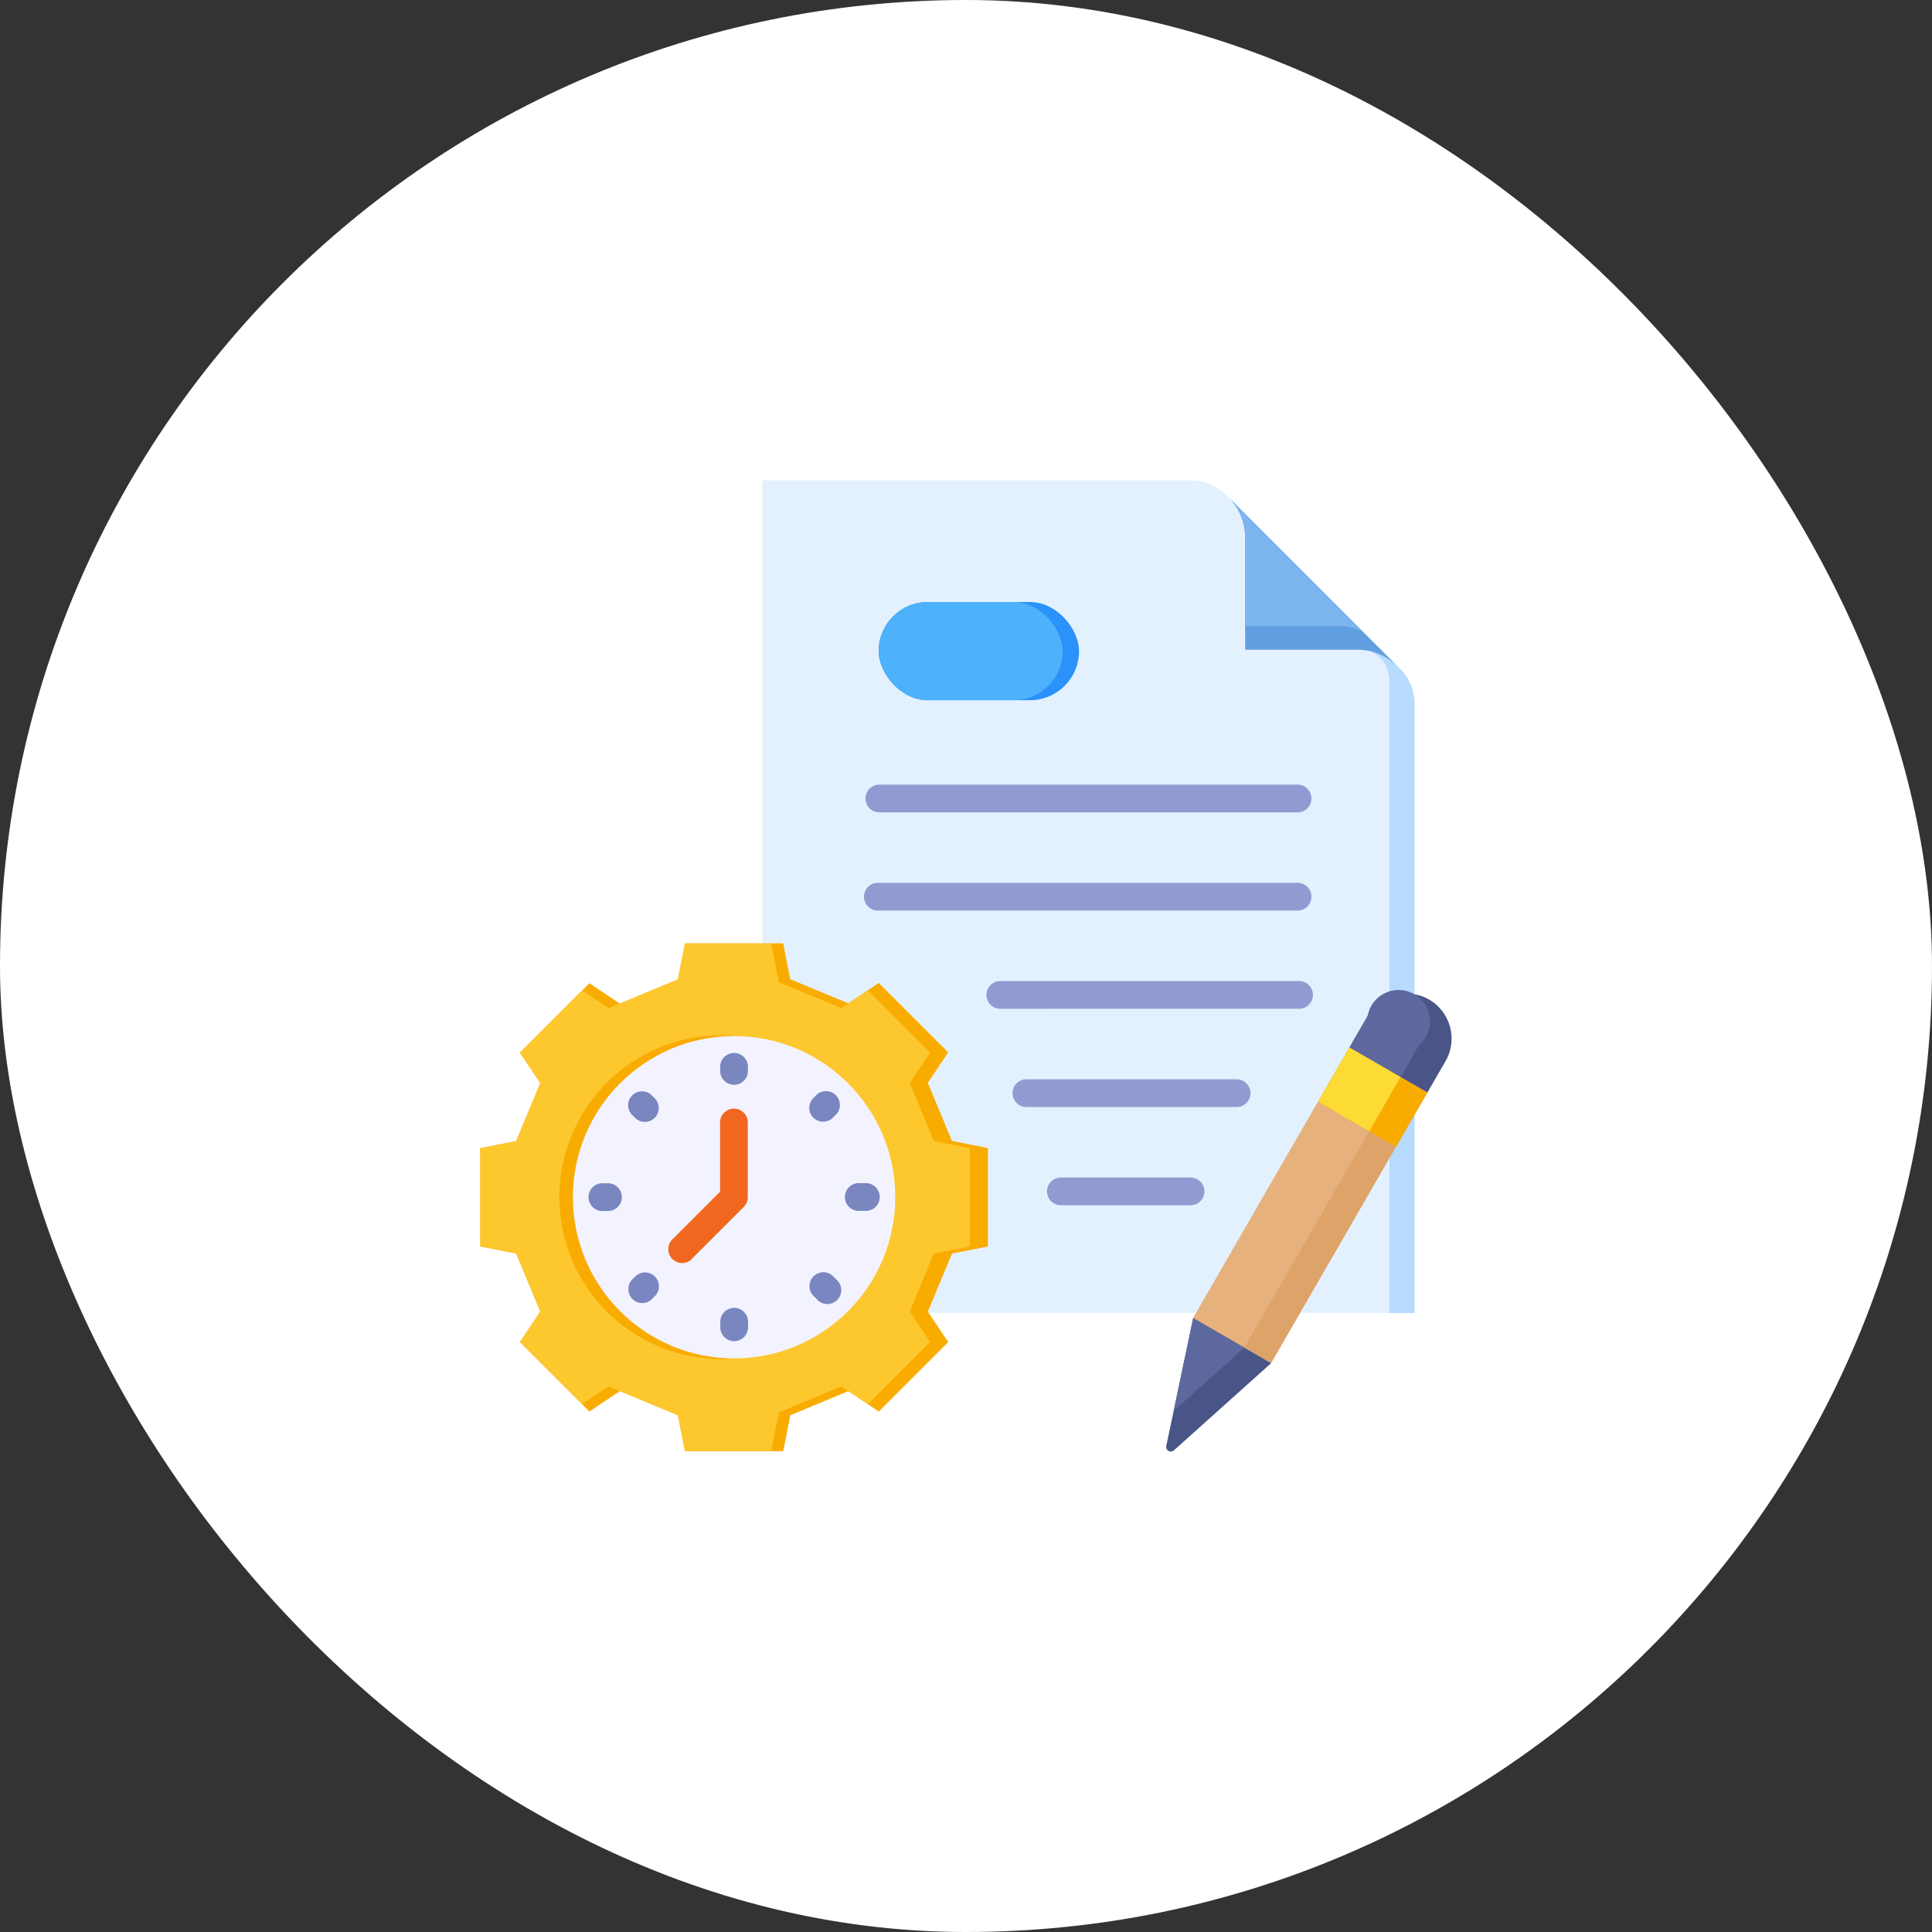 <svg xmlns="http://www.w3.org/2000/svg" width="48" height="48" viewBox="0 0 48 48">
  <rect x="0" y="0" width="48" height="48" fill="#333333" stroke="none"/>
  <g id="career-life-s3-i4" transform="translate(-467 -1033)">
    <rect id="Rectangle_20171" data-name="Rectangle 20171" width="48" height="48" rx="24" transform="translate(467 1033)" fill="#fff"/>
    <g id="contract" transform="translate(467.951 1033.943)">
      <g id="Group_90428" data-name="Group 90428" transform="translate(17.992 10.993)">
        <path id="Path_81615" data-name="Path 81615" d="M164.861,11.392l4.243,4.243a1.222,1.222,0,0,1,.4.9V31.676H153.3V10.993h10.658A1.223,1.223,0,0,1,164.861,11.392Z" transform="translate(-153.303 -10.993)" fill="#e3f1ff" fill-rule="evenodd"/>
        <path id="Path_81616" data-name="Path 81616" d="M446.325,94.327l.538.538a1.222,1.222,0,0,1,.4.9v15.142h-.621V95.237c0-.255-.074-.893-1.193-.91Z" transform="translate(-431.063 -90.224)" fill="#b6dbff" fill-rule="evenodd"/>
        <path id="Path_81617" data-name="Path 81617" d="M388.76,19.809l4.172,4.172a1.414,1.414,0,0,0-.985-.4h-2.788V20.794A1.413,1.413,0,0,0,388.76,19.809Z" transform="translate(-377.167 -19.375)" fill="#61a0e0" fill-rule="evenodd"/>
        <path id="Path_81618" data-name="Path 81618" d="M388.76,19.809l3.321,3.321a1.408,1.408,0,0,0-.614-.14h-2.307v-2.2A1.414,1.414,0,0,0,388.76,19.809Z" transform="translate(-377.166 -19.375)" fill="#7cb5ef" fill-rule="evenodd"/>
        <path id="Path_81619" data-name="Path 81619" d="M205.263,167.595a.345.345,0,1,1,0-.689H215.69a.345.345,0,0,1,0,.689Zm4.51,7.321a.345.345,0,0,1,0-.689h3.259a.345.345,0,0,1,0,.689Zm-.857-2.44a.345.345,0,0,1,0-.689h5.26a.345.345,0,0,1,0,.689Zm-3.653-7.321a.345.345,0,0,1,0-.689H215.69a.345.345,0,0,1,0,.689Zm3.043,4.88a.345.345,0,1,1,0-.689h7.384a.345.345,0,1,1,0,.689Z" transform="translate(-202.377 -156.908)" fill="#909cd1" fill-rule="evenodd"/>
      </g>
      <rect id="Rectangle_20176" data-name="Rectangle 20176" width="4.978" height="2.44" rx="1.22" transform="translate(20.879 14.014)" fill="#2a92fa"/>
      <rect id="Rectangle_20177" data-name="Rectangle 20177" width="4.571" height="2.44" rx="1.22" transform="translate(20.879 14.014)" fill="#4eb1fc"/>
      <path id="Path_81620" data-name="Path 81620" d="M0,0H7.762V2.237H0Z" transform="matrix(0.5, -0.866, 0.866, 0.5, 28.693, 31.805)" fill="#dea368"/>
      <path id="Path_81621" data-name="Path 81621" d="M451.444,270.06a1.122,1.122,0,0,1,.409,1.528l-.452.783-1.938-1.118.452-.783A1.122,1.122,0,0,1,451.444,270.06Z" transform="translate(-416.889 -246.169)" fill="#495586" fill-rule="evenodd"/>
      <path id="Path_81622" data-name="Path 81622" d="M0,0H7.762V1.467H0Z" transform="matrix(0.5, -0.866, 0.866, 0.5, 28.693, 31.805)" fill="#e6b17c"/>
      <path id="Path_81623" data-name="Path 81623" d="M449.464,271.252l.452-.783a.781.781,0,1,1,1.271.733l-.452.783Z" transform="translate(-416.889 -246.169)" fill="#5d689e" fill-rule="evenodd"/>
      <path id="Path_81624" data-name="Path 81624" d="M0,0H1.555V2.237H0Z" transform="matrix(0.5, -0.866, 0.866, 0.5, 31.797, 26.43)" fill="#f9ac00"/>
      <path id="Path_81625" data-name="Path 81625" d="M0,0H1.555V1.467H0Z" transform="matrix(0.5, -0.866, 0.866, 0.5, 31.797, 26.43)" fill="#fcdb35"/>
      <path id="Path_81626" data-name="Path 81626" d="M359.623,434.792l-2.417,2.167a.115.115,0,0,1-.189-.109l.668-3.176Z" transform="translate(-328.992 -401.868)" fill="#495586" fill-rule="evenodd"/>
      <path id="Path_81627" data-name="Path 81627" d="M360.779,435.981l.486-2.308,1.271.734Z" transform="translate(-332.571 -401.868)" fill="#5d689e" fill-rule="evenodd"/>
      <path id="Path_81628" data-name="Path 81628" d="M15.891,245.59l-1.442.6-.756-.507-1.726,1.726.507.756-.6,1.442-.892.176v2.441l.892.176.6,1.442-.507.756,1.726,1.726.756-.507,1.442.6.176.892h2.441l.176-.892,1.442-.6.756.507,1.726-1.726-.507-.756.6-1.442.892-.176V249.78L22.7,249.6l-.6-1.442.507-.756-1.726-1.726-.756.507-1.442-.6-.176-.892H16.067Z" transform="translate(0 -222.198)" fill="#f9ac00" fill-rule="evenodd"/>
      <path id="Path_81629" data-name="Path 81629" d="M15.891,245.59l-.488.2-.632.262-.323.134-.277.115-.659-.442-1.546,1.546.507.756-.6,1.442-.892.176v2.441l.892.176.6,1.442-.507.756,1.546,1.546.659-.442.277.115h0l1.442.6.176.892h2.144l.189-.96,1.554-.645.171.115h0l.488.327,1.546-1.546-.507-.756.6-1.442.892-.176V249.78l-.892-.176-.6-1.442.507-.756-1.546-1.546-.488.327-.171.115-1.554-.645-.189-.96H16.067Z" transform="translate(0 -222.198)" fill="#fdc72e" fill-rule="evenodd"/>
      <circle id="Ellipse_1237" data-name="Ellipse 1237" cx="4.022" cy="4.022" r="4.022" transform="translate(12.536 25.235) rotate(-6.201)" fill="#f9ac00"/>
      <circle id="Ellipse_1238" data-name="Ellipse 1238" cx="4.004" cy="4.004" r="4.004" transform="translate(13.283 24.798)" fill="#f3f3ff"/>
      <path id="Path_81630" data-name="Path 81630" d="M67.541,305.85a.345.345,0,0,1-.487-.487l.1-.1a.345.345,0,0,1,.487.487Zm2.4.708a.345.345,0,0,1-.689,0v-.138a.345.345,0,1,1,.689,0Zm2.2-1.2a.345.345,0,1,1-.487.487l-.1-.1a.345.345,0,0,1,.487-.487Zm.708-2.4a.345.345,0,1,1,0,.689h-.138a.345.345,0,1,1,0-.689Zm-1.2-2.2a.345.345,0,0,1,.487.487l-.1.1a.345.345,0,0,1-.487-.487Zm-2.4-.708a.345.345,0,0,1,.689,0v.138a.345.345,0,0,1-.689,0Zm-2.2,1.2a.345.345,0,0,1,.487-.487l.1.1a.345.345,0,0,1-.487.487Zm-.708,2.4a.345.345,0,1,1,0-.689h.138a.345.345,0,0,1,0,.689Z" transform="translate(-52.307 -274.506)" fill="#7986bf" fill-rule="evenodd"/>
      <path id="Path_81631" data-name="Path 81631" d="M106.068,331.952a.345.345,0,0,1-.487-.487l1.2-1.2v-1.7a.345.345,0,1,1,.689,0V330.4a.343.343,0,0,1-.1.243l-1.305,1.305Z" transform="translate(-89.842 -301.601)" fill="#f2671f" fill-rule="evenodd"/>
    </g>
  </g>
</svg>
